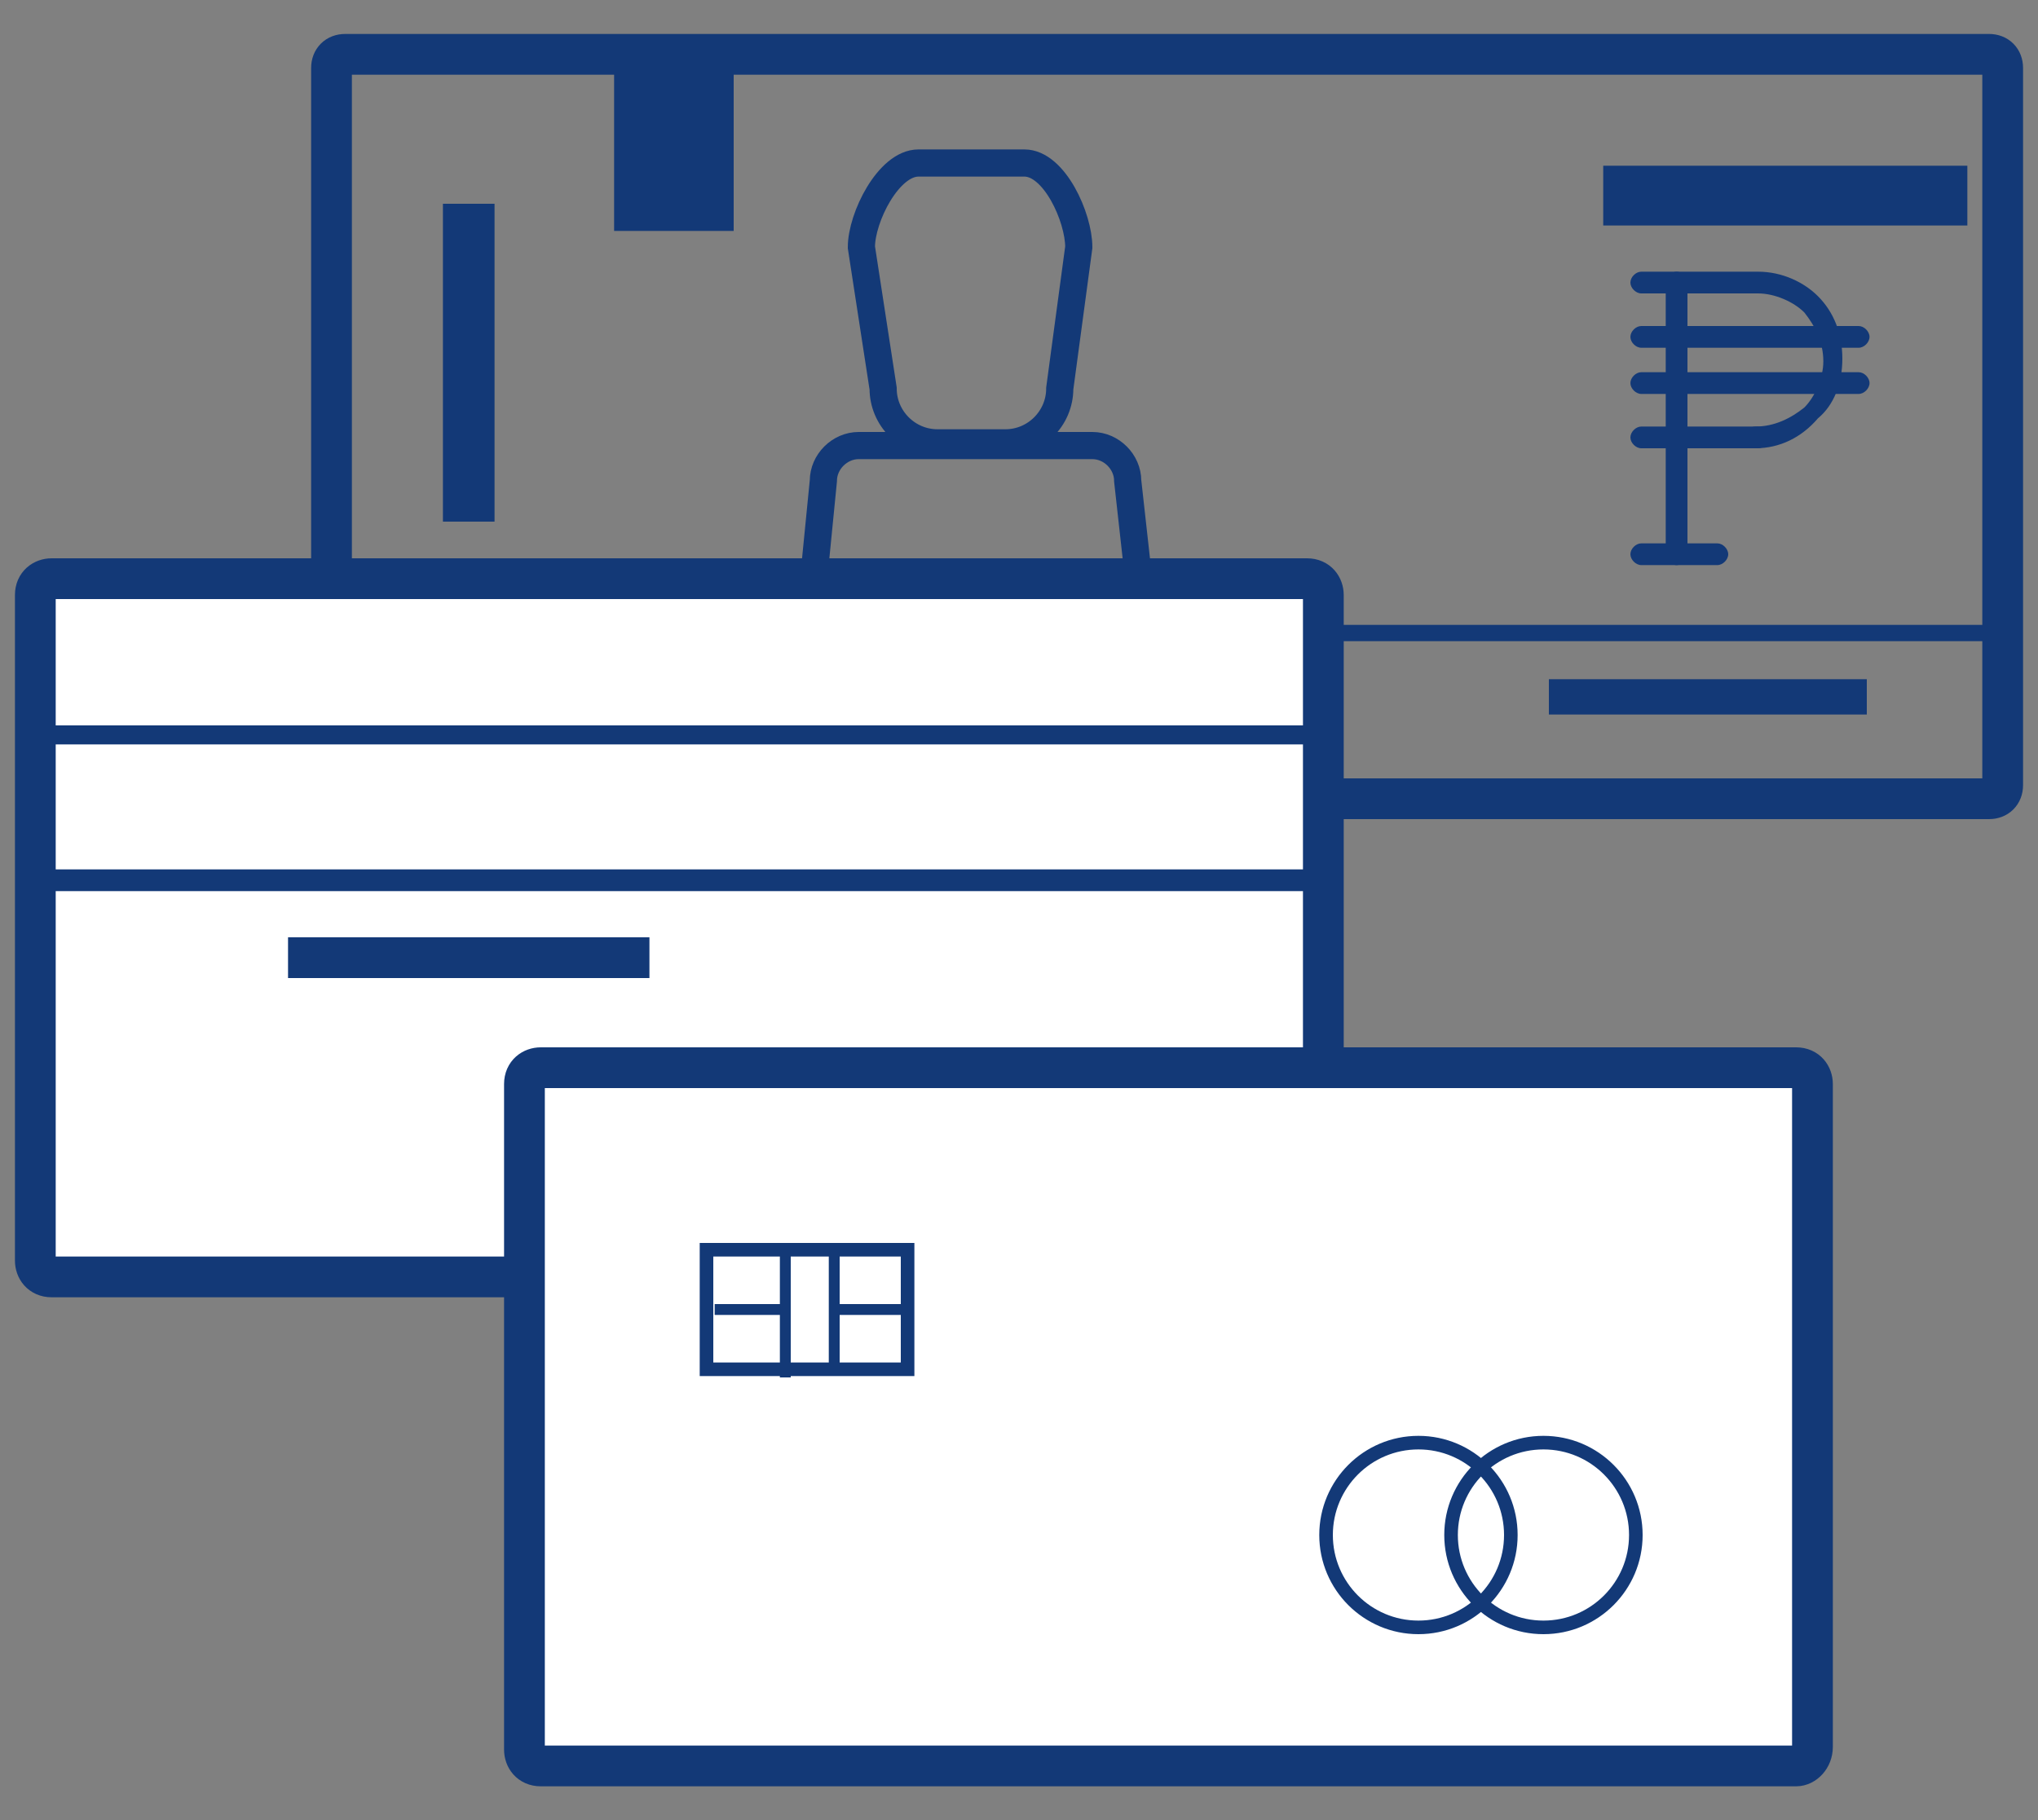 <?xml version="1.0" encoding="utf-8"?>
<!-- Generator: Adobe Illustrator 21.0.0, SVG Export Plug-In . SVG Version: 6.00 Build 0)  -->
<svg version="1.1" id="Layer_1" xmlns="http://www.w3.org/2000/svg" xmlns:xlink="http://www.w3.org/1999/xlink" x="0px" y="0px"
	 viewBox="0 0 75 67" style="enable-background:new 0 0 75 67;" xml:space="preserve">
<rect x="0" y="0" width="75" height="67" fill="#808080" stroke="none"/>
<style type="text/css">
	.st0{fill:#133977;}
	.st1{fill:none;stroke:#133977;stroke-width:1.5;stroke-miterlimit:10;}
	.st2{fill:none;stroke:#133977;stroke-miterlimit:10;}
	.st3{fill:#FFFFFF;stroke:#133977;stroke-width:1.5;stroke-miterlimit:10;}
	.st4{fill:none;stroke:#133977;stroke-width:0.5;stroke-miterlimit:10;}
</style>
<g id="Layer_1_1_">
	<title>f3</title>
<g>
		<path class="st0" d="M-89.7,50.1V29.6l0.1-0.1c0-0.2,0.1-0.4,0.2-0.5c0.2-0.5,0.6-0.8,1-1.1c0.4-0.3,0.9-0.4,1.4-0.4h6.9v-0.4
			c0-4.7,0-9.3,0-13.9c0-0.3,0.1-0.5,0.1-0.8c0.1-0.5,0.4-0.9,0.8-1.2c0.2-0.2,0.4-0.3,0.6-0.3c0.1,0,0.3-0.1,0.4-0.2h52.6l0.1,0.1
			c0.1,0,0.3,0,0.4,0.1c0.4,0.2,0.7,0.4,0.9,0.7c0.2,0.3,0.4,0.6,0.4,0.9h0.1v22.7l-0.1,0.1c0,0.1,0,0.3-0.1,0.4
			c-0.2,0.4-0.4,0.7-0.7,0.9c-0.4,0.3-0.9,0.5-1.3,0.5h-19.7v6.2h12.7c0.3,0,0.6,0,0.8,0.1c0.1,0.1,0.3,0.1,0.5,0.2
			c0.5,0.2,0.9,0.6,1.2,1c0.3,0.4,0.4,0.9,0.5,1.4c0,6.6,0,13.2,0,19.8c0,0.8-0.4,1.5-1,1.9c-0.3,0.3-0.7,0.5-1.2,0.6l-0.1,0.1
			h-39.4l-0.1-0.1c-0.2,0-0.5-0.1-0.6-0.2c-0.4-0.2-0.8-0.5-1.1-0.9c-0.3-0.4-0.4-0.8-0.5-1.3c0-4.3,0-8.6,0-12.9
			c0-0.5,0-0.5-0.5-0.5h-12.7c-0.6,0-1.3-0.3-1.7-0.8c-0.2-0.2-0.4-0.4-0.5-0.7C-89.5,50.7-89.6,50.5-89.7,50.1
			C-89.6,50.2-89.6,50.1-89.7,50.1z M-71.5,65.5c0.2,0.2,0.4,0.3,0.7,0.2h38.2l0.3-0.3V54.5c0-2.8,0-5.5,0-8.3
			c0-0.2-0.1-0.4-0.2-0.6H-71c-0.4,0-0.4,0-0.4,0.4c0,4.5,0,9,0,13.5L-71.5,65.5L-71.5,65.5z M-26.2,30V17.2h-11.7v-2h11.7v-2.3
			h-39.6v2.9c0,0.4,0,0.9,0,1.3c0,0.1-0.1,0.2-0.2,0.2h-0.1h-3.5c-0.1,0-0.2-0.1-0.2-0.2l0,0c0-0.1,0-0.2,0-0.2v-4h-7.8v14.4h13.9
			c0-0.2,0-0.3,0-0.5s0.1-0.3,0.1-0.5c0-0.4,0.1-0.8,0.1-1.2V25c0.1-0.3,0.3-0.6,0.5-0.8c0.3-0.3,0.7-0.5,1.1-0.4c0.2,0,0.3,0,0.6,0
			l-0.1-0.2c-0.1-0.1-0.1-0.3-0.2-0.5c-0.1-0.2-0.1-0.4-0.1-0.5c0-0.2,0-0.4-0.1-0.6c0-0.3-0.1-0.6-0.1-0.9c0-0.2,0-0.4-0.1-0.6
			c-0.1-0.4-0.1-0.8-0.2-1.3c0-0.2,0-0.4-0.1-0.6c0-0.2-0.1-0.4-0.1-0.6c-0.1-0.5,0-1,0.2-1.4c0.1-0.4,0.3-0.8,0.5-1.1
			c0.2-0.4,0.5-0.7,0.9-0.9c0.2-0.1,0.4-0.2,0.6-0.2h4c0.1,0,0.2,0,0.2,0c0.3,0.3,0.5,0.4,0.7,0.6c0.4,0.4,0.7,0.8,0.8,1.3
			c0.2,0.4,0.3,0.8,0.3,1.3v0.1c0,0.1,0,0.1,0,0.2s0,0.1,0,0.2c0,0.3-0.1,0.6-0.1,0.9c-0.1,0.1-0.1,0.3-0.1,0.5
			c0,0.1-0.1,0.3-0.1,0.5c0,0.3,0,0.6-0.1,0.9c0,0.2,0,0.4-0.1,0.6s-0.1,0.3-0.1,0.5s-0.1,0.4-0.1,0.5c0,0.4-0.1,0.7-0.2,1.1
			c0,0.1-0.1,0.1-0.1,0.2c0.3,0,0.5,0,0.7,0c0.3,0,0.6,0.1,0.9,0.2c0.2,0.1,0.3,0.2,0.5,0.4c0.2,0.2,0.3,0.5,0.4,0.8
			c0.1,0.3,0,0.5,0.1,0.8c0.1,0.4,0.1,0.8,0.1,1.2v0.1c0,0.1,0.1,0.1,0.2,0.2c0.1,0,0.2,0,0.3,0h3.7c0.5,0,0.9,0.1,1.3,0.4
			c0.4,0.3,0.8,0.6,1,1.1c0.2,0.4,0.3,0.8,0.3,1.2L-26.2,30L-26.2,30z M-87.2,38.7v11l0.2,0.2h13.1v-0.5c0-1.3,0-2.6,0-3.9
			c0-0.1,0-0.2,0-0.3c0.2-0.6,0.5-1,1-1.4c0.3-0.2,0.6-0.4,1-0.5s0.7-0.2,1.1-0.2H-48v-4.4C-48,38.7-87.2,38.7-87.2,38.7z M-48,34
			h-39.2c0,1,0,3.7,0,4h39.1L-48,34L-48,34z M-48.3,29.8H-87l-0.2,0.2v3.3c1.4,0.1,38.8,0,39.2,0V30L-48.3,29.8z M-45.6,34.4h19.4
			c0.1-1.3,0-3.5,0-3.8h-19.4V34.4L-45.6,34.4z M-60.1,15.8c-0.2,0.2-0.3,0.4-0.5,0.6c-0.2,0.3-0.4,0.6-0.5,1
			c-0.1,0.2-0.1,0.4-0.1,0.6s0,0.4,0.1,0.5s0,0.4,0.1,0.6c0,0.1,0.1,0.3,0.1,0.4s0.1,0.3,0.1,0.4c0,0.3,0,0.6,0.1,0.9
			c0.1,0.2,0,0.4,0.1,0.6c0,0.1,0.1,0.2,0.1,0.3c0,0.1,0.1,0.3,0.1,0.4s0,0.3,0,0.4s0,0.2,0.1,0.3c0.1,0.5,0.5,0.8,1,0.9
			c0.8,0,1.6,0,2.4,0c0.5,0,1-0.5,1-1c0.1-0.2,0.1-0.5,0.1-0.7c0.1-0.1,0.1-0.2,0.1-0.4c0-0.1,0.1-0.3,0.1-0.4c0-0.2,0-0.4,0.1-0.6
			s0-0.4,0.1-0.6s0-0.4,0.1-0.6s0.1-0.6,0.1-0.9v-0.1c0.2-0.9-0.1-1.8-0.8-2.5L-60.1,15.8L-60.1,15.8z M-54.2,25H-62
			c-0.1,0.1-0.2,0.1-0.2,0.2c-0.1,0.1-0.1,0.2-0.1,0.3c0,0.3,0,0.7-0.1,1c0,0.2,0,0.4-0.1,0.7c0,0.1,0,0.1,0,0.2h8.9
			c0-0.1,0-0.3,0-0.4c-0.1-0.2-0.1-0.4-0.1-0.5c0-0.2-0.1-0.4-0.1-0.6C-53.8,25.5-53.9,25.2-54.2,25z"/>
		<path class="st0" d="M-47.5,59.4c0-0.6,0.1-1.3,0.5-1.8c0.1-0.1,0.2-0.3,0.3-0.4c0.5-0.6,1.2-1.1,2-1.3c0.1,0,0.2-0.1,0.3-0.1
			c0.4,0,0.8,0,1.2,0c0.5,0.1,1,0.3,1.4,0.6c0.1,0.1,0.3,0.1,0.5,0c0.5-0.3,1.1-0.4,1.7-0.4c0.8,0,1.5,0.4,2.1,0.9
			c0.3,0.3,0.5,0.5,0.7,0.9c0.1,0.3,0.2,0.6,0.3,0.9c0,0.2,0.1,0.4,0.1,0.7c0,0.5-0.1,0.9-0.3,1.4c-0.1,0.3-0.3,0.5-0.5,0.7
			c-0.2,0.3-0.5,0.5-0.8,0.8c-0.4,0.2-0.8,0.4-1.2,0.5c-0.3,0.1-0.5,0.1-0.8,0.1c-0.4,0-0.9-0.1-1.2-0.3c-0.2-0.2-0.4-0.2-0.5,0
			c-0.3,0.2-0.6,0.4-0.9,0.4c-0.2,0.1-0.4,0.1-0.6,0.1c-0.1,0-0.3,0-0.4,0.1l0,0c-0.1,0-0.2,0-0.3,0s-0.3,0-0.4,0
			c-0.1,0-0.2-0.1-0.3-0.1c-0.7-0.2-1.4-0.7-1.8-1.3c-0.3-0.4-0.5-0.9-0.6-1.4c0-0.1-0.1-0.3-0.1-0.4
			C-47.5,59.7-47.5,59.6-47.5,59.4z M-41.1,57.1c0.5,0.6,0.8,1.5,0.8,2.3s-0.3,1.6-0.8,2.3c1.1,0.7,2.5,0.4,3.3-0.6
			c0.9-1,0.9-2.6-0.1-3.5c-0.4-0.4-1-0.7-1.6-0.8c-0.4-0.1-0.7,0-1.1,0.1C-40.7,56.9-40.9,57-41.1,57.1L-41.1,57.1z M-42.5,57.5
			c-1-0.8-2.5-0.5-3.3,0.5c-0.2,0.4-0.4,0.7-0.5,1.1c-0.1,0.6,0.1,1.2,0.5,1.7c0.8,1,2.2,1.2,3.2,0.5
			C-43.3,60.2-43.3,58.6-42.5,57.5L-42.5,57.5z M-42,57.9c-0.2,0.3-0.3,0.7-0.4,1c-0.1,0.3-0.1,0.7,0,1c0.1,0.4,0.2,0.7,0.4,1
			c0.3-0.4,0.5-1,0.5-1.5C-41.5,58.8-41.7,58.3-42,57.9L-42,57.9z"/>
		<path class="st0" d="M-67.4,49.6h7.3c0.1,0,0.2,0,0.2,0c0.1,0,0.2,0.1,0.2,0.2l0,0c0,0.1,0,0.2,0,0.2v4.7h-7.7V49.6z M-64,50.9
			v2.6h1v-2.6H-64z M-65.3,53.5h0.6c0.1,0,0.2-0.1,0.2-0.2c0,0,0,0,0-0.1c0-0.2,0-0.5,0-0.7c0-0.1-0.1-0.2-0.2-0.2l0,0H-66
			c-0.1,0-0.2,0.1-0.2,0.2l0,0c0,0.2,0,0.5,0,0.7c0,0.1,0.1,0.2,0.2,0.2l0,0C-66,53.5-65.3,53.5-65.3,53.5z M-66.2,50.9V52
			c0.6,0,1.1,0,1.7,0v-1L-66.2,50.9L-66.2,50.9z M-61,53.5v-1.1c-0.5,0-1,0-1.5,0v1.1H-61L-61,53.5z M-62.5,50.9v1h1.5v-1H-62.5
			L-62.5,50.9z"/>
		<path class="st0" d="M-30.3,20.5h0.8c0.1,0,0.2,0.1,0.2,0.2l0,0c0,0.2-0.1,0.4-0.2,0.5H-30v0.9h0.5c0.1,0,0.2,0.1,0.2,0.2l0,0
			c0.1,0.2-0.1,0.4-0.2,0.4h-0.1h-0.7c-0.1,0.2-0.2,0.3-0.3,0.5c-0.4,0.5-0.9,0.8-1.4,1c-0.2,0-0.3,0.1-0.5,0.1
			c-0.8,0.1-1.7,0.1-2.5,0.1v3h1c0.2,0.1,0.3,0.3,0.2,0.5c0,0.1-0.1,0.2-0.2,0.2l0,0h-2.8l-0.2-0.3c0-0.2,0.3-0.4,0.5-0.3h0.8v-3
			c-0.2,0-0.4,0-0.7,0s-0.6-0.1-0.6-0.4l0.3-0.3h1v-1c-0.3,0-0.6,0-0.8,0s-0.4-0.1-0.4-0.3c0-0.1,0-0.1,0.1-0.2l0.1-0.2h1.1v-0.9
			h-0.9c-0.1,0-0.2,0-0.3-0.1s-0.1-0.1-0.2-0.2l0.1-0.2l0.1-0.2h1.1c0-0.3,0-0.6,0-0.9c0-0.1-0.1-0.2-0.2-0.2H-36h-0.9
			c0-0.1-0.1-0.1-0.1-0.2s-0.2-0.2,0-0.3c0.1-0.1,0.2-0.1,0.3-0.2h0.2c1.1,0,2.3,0,3.4,0c1,0,2,0.5,2.5,1.4c0.1,0.1,0.1,0.2,0.2,0.3
			C-30.3,20.4-30.3,20.4-30.3,20.5z M-31.1,20.5C-31.1,20.5-31.1,20.4-31.1,20.5c-0.2-0.3-0.3-0.4-0.5-0.6s-0.3-0.3-0.6-0.4
			c-0.2-0.1-0.5-0.1-0.7-0.1c-0.7,0-1.5,0-2.2,0c0,0.2,0,0.4,0,0.6s0,0.4,0,0.5H-31.1L-31.1,20.5z M-30.7,21.2H-35v0.9h4.2
			C-30.7,21.8-30.7,21.5-30.7,21.2L-30.7,21.2z M-31.1,22.7h-4v1h2.5h0.1C-31.9,23.5-31.4,23.2-31.1,22.7L-31.1,22.7z"/>
		<path class="st0" d="M-73.7,16.5v10.3h-1.5c-0.1,0-0.2-0.1-0.2-0.2l0,0c0-0.1,0-0.1,0-0.2v-9.5c0,0,0-0.1,0-0.2s0-0.2,0.2-0.2
			c0,0,0,0,0.1,0L-73.7,16.5L-73.7,16.5z"/>
		<path class="st0" d="M-80.4,40.2h11.7v1.4h-11.4c-0.1,0-0.2,0-0.2-0.2v-0.1C-80.4,40.9-80.4,40.6-80.4,40.2z"/>
		<path class="st0" d="M-29.4,31.8V33h-10.2v-1.2H-29.4z"/>
	</g>
</g>
<g>
	<g>
		<path class="st1" d="M73.2,29.4H12.7c-0.3,0-0.5-0.2-0.5-0.5V2.5c0-0.3,0.2-0.5,0.5-0.5h60.5c0.3,0,0.5,0.2,0.5,0.5v26.4
			C73.7,29.2,73.5,29.4,73.2,29.4z"/>
		<g>
			<path class="st2" d="M37,16.3h-2.5c-1.1,0-2-0.9-2-2l-0.8-5.2c0-1.1,1-3.1,2.1-3.1h3.9c1.1,0,2,2,2,3.1L39,14.3
				C39,15.4,38.1,16.3,37,16.3z"/>
			<path class="st2" d="M41.1,27.1H30.8c-0.7,0-1.3-0.6-1.3-1.3l0.8-8.1c0-0.7,0.6-1.3,1.3-1.3h8.6c0.7,0,1.3,0.6,1.3,1.3l0.9,8.1
				C42.4,26.5,41.8,27.1,41.1,27.1z"/>
		</g>
		<rect x="12.9" y="23" class="st0" width="16.6" height="0.6"/>
		<rect x="42.2" y="23" class="st0" width="31" height="0.6"/>
		<rect x="57" y="25" class="st0" width="11.7" height="1.3"/>
		<rect x="16.3" y="7.5" class="st0" width="1.9" height="11.7"/>
		<rect x="22.6" y="2" class="st0" width="4.4" height="6.5"/>
		<rect x="59" y="6.1" class="st0" width="13.4" height="2.2"/>
		<rect x="22.6" y="25.3" class="st0" width="4.4" height="3.2"/>
		<g>
			<path class="st0" d="M63.2,20c0.2,0,0.4,0.2,0.4,0.4c0,0.2-0.2,0.4-0.4,0.4h-2.8c-0.2,0-0.4-0.2-0.4-0.4c0-0.2,0.2-0.4,0.4-0.4
				H63.2z"/>
			<path class="st0" d="M64.6,16.5c-0.2,0-0.4-0.2-0.4-0.4c0-0.2,0.2-0.4,0.4-0.4c0.7,0,1.3-0.3,1.8-0.7l0,0
				c0.4-0.4,0.7-1.1,0.7-1.7c0-0.7-0.3-1.3-0.7-1.8l0,0c-0.4-0.4-1.1-0.7-1.7-0.7h-4.3c-0.2,0-0.4-0.2-0.4-0.4s0.2-0.4,0.4-0.4h4.3
				c0.9,0,1.7,0.4,2.2,0.9l0,0c0.6,0.6,0.9,1.4,0.9,2.3c0,0.9-0.3,1.7-0.9,2.2l0,0C66.3,16.1,65.5,16.5,64.6,16.5z"/>
			<path class="st0" d="M60.4,16.5c-0.2,0-0.4-0.2-0.4-0.4c0-0.2,0.2-0.4,0.4-0.4h4.3c0.2,0,0.4,0.2,0.4,0.4c0,0.2-0.2,0.4-0.4,0.4
				H60.4z"/>
			<path class="st0" d="M62.1,20.4c0,0.2-0.2,0.4-0.4,0.4s-0.4-0.2-0.4-0.4v-10c0-0.2,0.2-0.4,0.4-0.4s0.4,0.2,0.4,0.4V20.4z"/>
			<path class="st0" d="M60.4,12.8c-0.2,0-0.4-0.2-0.4-0.4s0.2-0.4,0.4-0.4h8c0.2,0,0.4,0.2,0.4,0.4s-0.2,0.4-0.4,0.4H60.4z"/>
			<path class="st0" d="M60.4,14.5c-0.2,0-0.4-0.2-0.4-0.4s0.2-0.4,0.4-0.4h8c0.2,0,0.4,0.2,0.4,0.4s-0.2,0.4-0.4,0.4H60.4z"/>
		</g>
	</g>
	<g>
		<path class="st3" d="M48.1,47H1.9c-0.4,0-0.6-0.3-0.6-0.6V21.9c0-0.4,0.3-0.6,0.6-0.6h46.2c0.4,0,0.6,0.3,0.6,0.6v24.4
			C48.8,46.7,48.5,47,48.1,47z"/>
		<rect x="1.3" y="26.7" class="st0" width="47.5" height="0.7"/>
		<rect x="1.3" y="32" class="st0" width="47.5" height="0.8"/>
		<rect x="10.6" y="34.5" class="st0" width="13.3" height="1.5"/>
	</g>
	<g>
		<path class="st3" d="M66.1,65H19.9c-0.4,0-0.6-0.3-0.6-0.6V39.9c0-0.4,0.3-0.6,0.6-0.6h46.2c0.4,0,0.6,0.3,0.6,0.6v24.4
			C66.7,64.7,66.4,65,66.1,65z"/>
		<g>
			<rect x="26" y="46" class="st4" width="7.4" height="4.4"/>
			<rect x="26.3" y="48" class="st0" width="2.8" height="0.4"/>
			<rect x="30.6" y="48" class="st0" width="2.9" height="0.4"/>
			<g>
				<rect x="28.7" y="45.9" class="st0" width="0.4" height="4.8"/>
				<rect x="30.5" y="45.8" class="st0" width="0.4" height="4.8"/>
			</g>
		</g>
		<g>
			<circle class="st4" cx="52.2" cy="56.5" r="3.4"/>
			<circle class="st4" cx="56.8" cy="56.5" r="3.4"/>
		</g>
	</g>
</g>
</svg>
